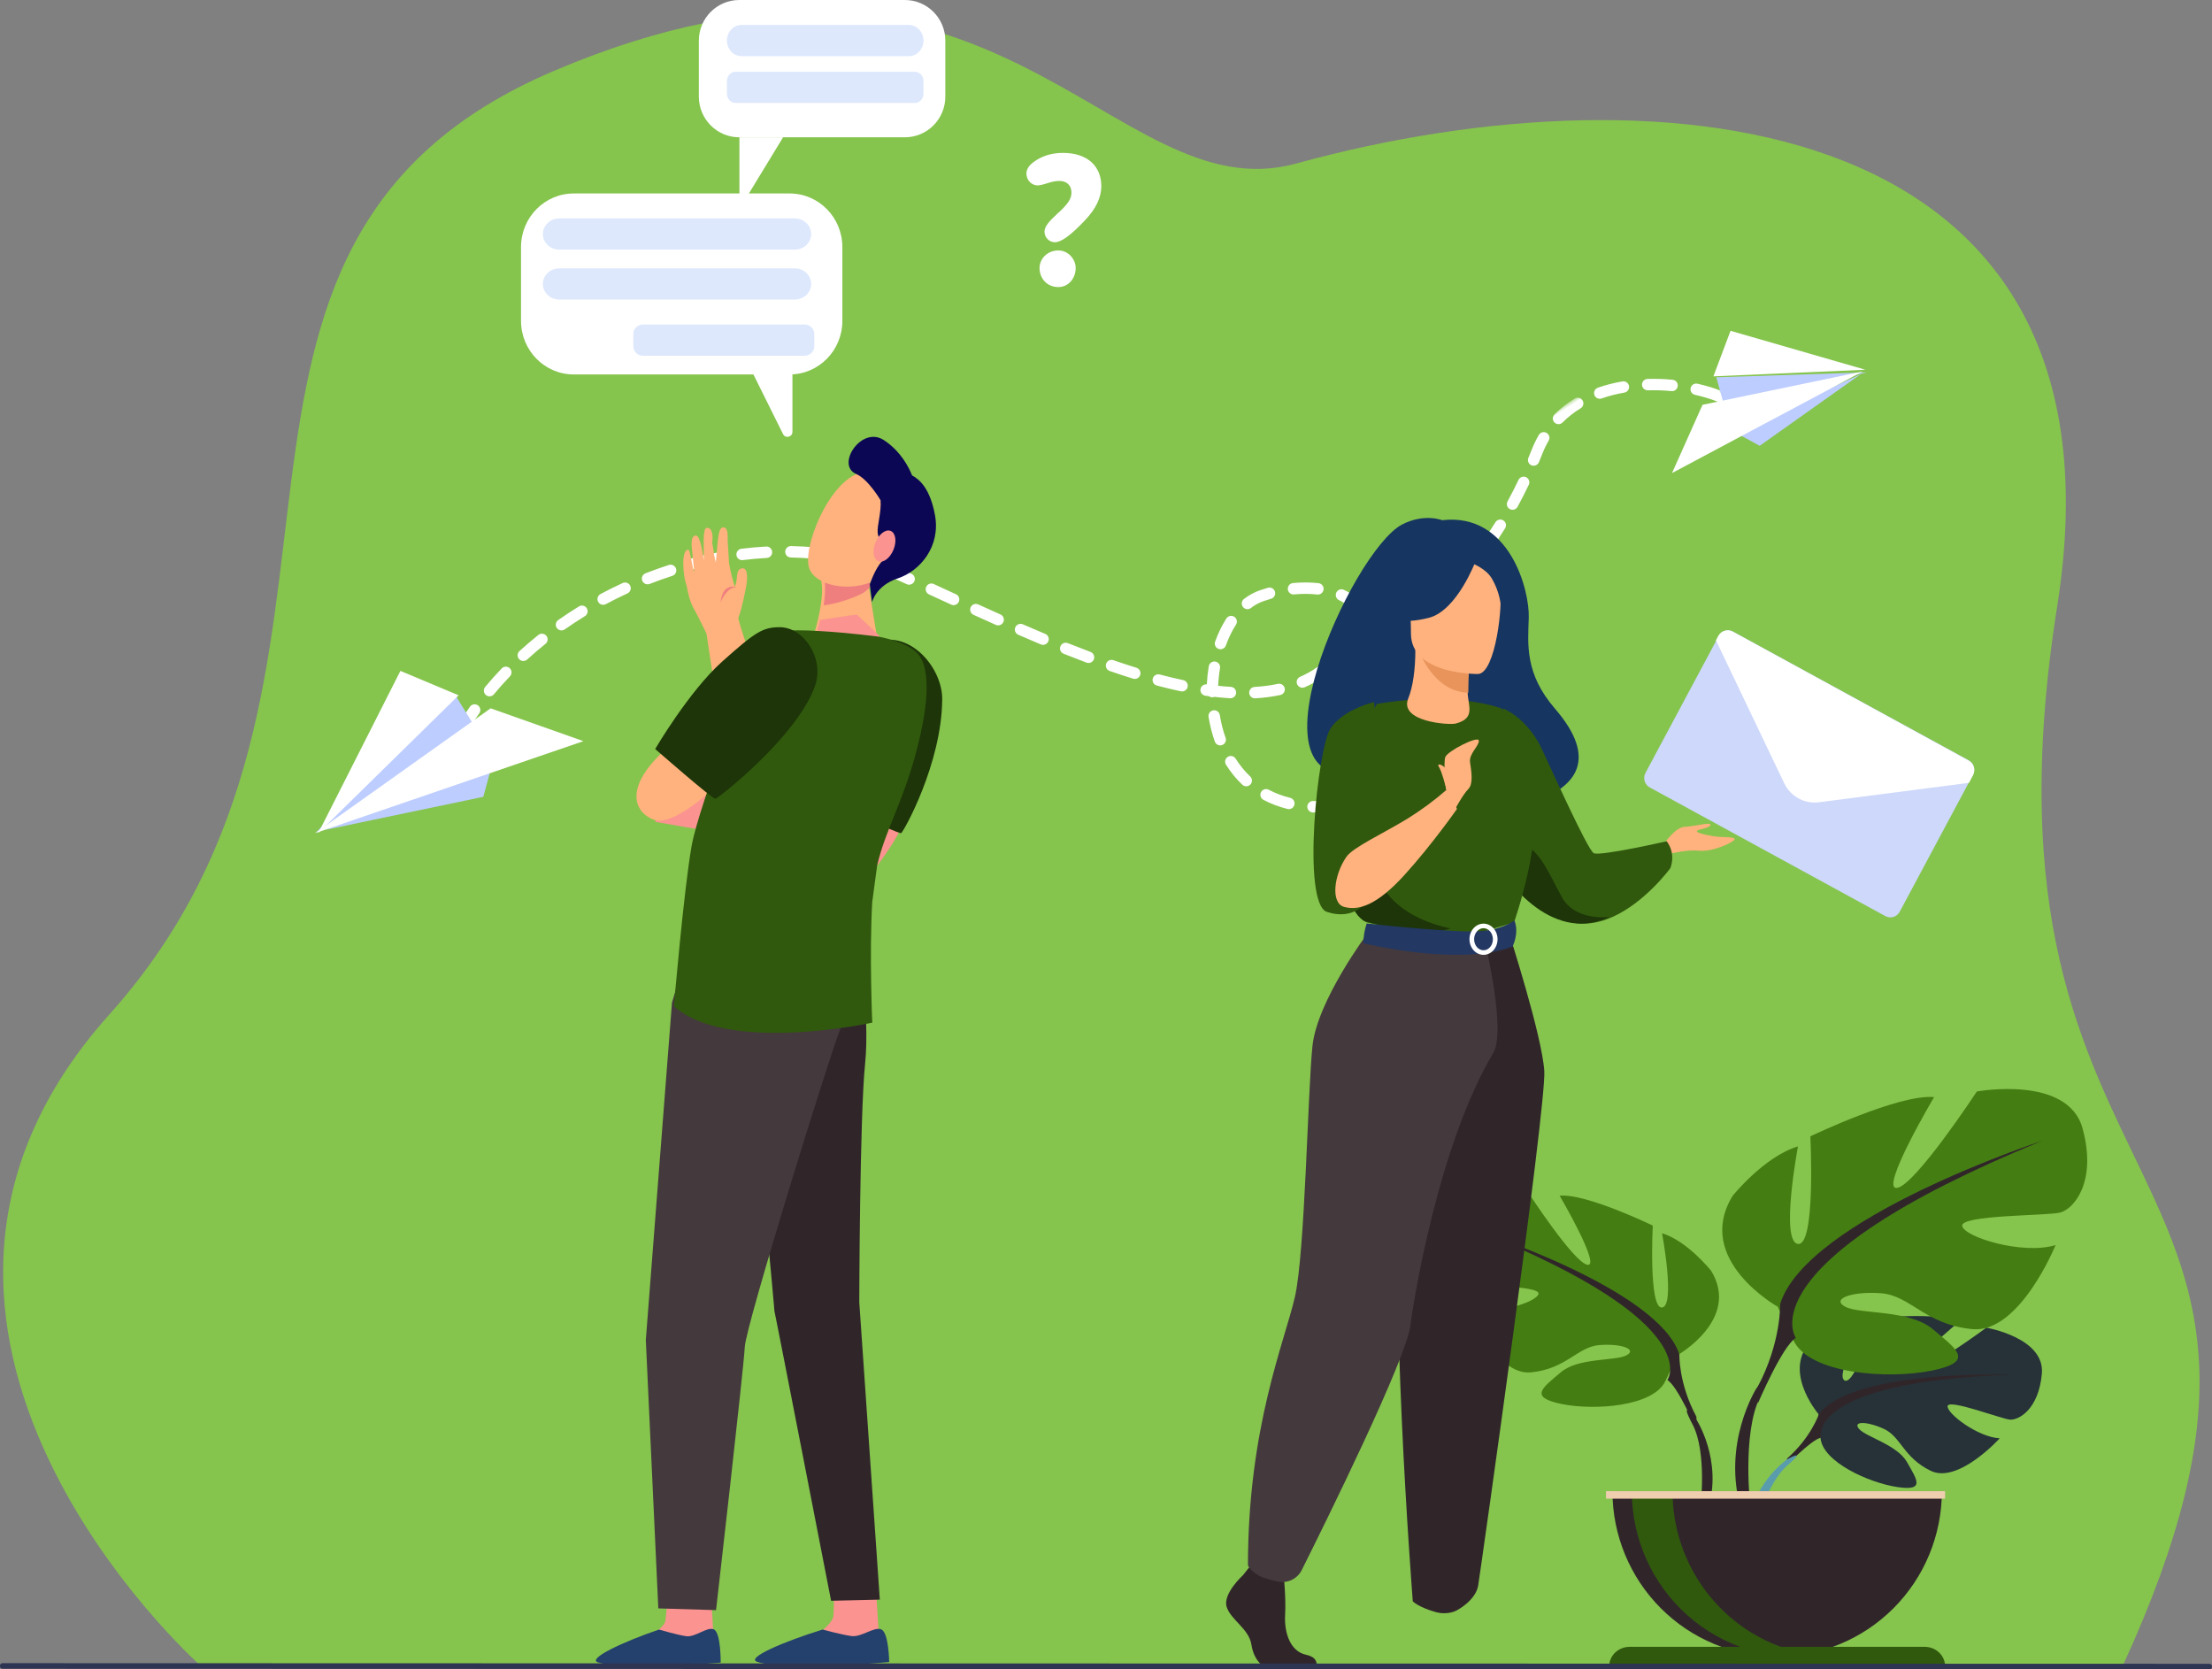 <?xml version="1.0" encoding="UTF-8"?>
<svg xmlns="http://www.w3.org/2000/svg" xmlns:xlink="http://www.w3.org/1999/xlink" width="294.415px" height="222.161px" viewBox="0 0 294.415 222.161" version="1.1">
  <rect x="0" y="0" width="294.415" height="222.161" fill="#808080" stroke="none"/>
  <title>Illu / Pratical</title>
  <defs>
    <polygon id="path-1" points="0 0 56.059 0 56.059 12.873 0 12.873"></polygon>
  </defs>
  <g id="Mobile" stroke="none" stroke-width="1" fill="none" fill-rule="evenodd">
    <g id="M-/-Contact" transform="translate(-59.585, -188.008)">
      <g id="1" transform="translate(0, 86)">
        <g id="Illu-/-Pratical" transform="translate(59.585, 102.008)">
          <g id="Group-2" transform="translate(0.415, 0)">
            <path d="M26.064,221.469 C26.064,221.469 -23.579,177.066 14.159,134.981 C54.338,90.175 18.741,32.654 73.282,9.445 C132.248,-15.647 147.42,28.547 172.106,21.761 C221.342,8.226 283.796,14.891 273.404,80.635 C260.36,163.163 313.877,152.637 282.092,221.746 L26.064,221.469 Z" id="Path" fill="#85C44D"></path>
            <g id="Group" transform="translate(191.847, 144.924)" fill-rule="nonzero">
              <path d="M49.777,43.257 C49.777,43.257 44.398,36.965 49.445,32.969 C49.445,32.969 53.132,30.731 56.139,30.912 C56.139,30.912 51.878,38.074 53.257,38.787 C54.635,39.499 57.43,30.463 57.43,30.463 C57.43,30.463 65.82,29.648 68.519,30.949 C68.519,30.949 61.347,36.833 62.857,37.184 C64.368,37.534 72.115,31.759 72.115,31.759 C72.115,31.759 79.925,33.091 79.508,37.867 C79.092,42.643 76.402,44.118 75.218,43.991 C74.035,43.864 67.118,41.216 66.967,42.188 C66.816,43.159 70.98,46.334 73.896,46.483 C73.896,46.483 68.391,52.57 64.732,50.813 C61.073,49.057 60.76,46.272 58.48,45.227 C56.199,44.183 54.252,44.185 55.193,45.251 C56.135,46.316 60.263,47.351 61.567,49.664 C62.872,51.978 64.042,53.538 60.256,52.967 C56.471,52.396 50.317,49.619 50.047,46.438 L49.777,43.257 Z" id="Path" fill="#263238"></path>
              <path d="M75.656,38.016 C75.656,38.016 54.511,37.202 49.841,43.243 C49.841,43.243 48.809,46.333 45.631,49.147 L45.135,50.495 C45.135,50.495 48.799,46.635 50.11,46.402 C50.11,46.402 48.06,38.918 75.656,38.016 Z" id="Path" fill="#30262A"></path>
              <path d="M45.582,49.299 C45.582,49.299 40.743,52.645 40.407,58.622 L41.285,58.695 C41.285,58.695 42.831,52.515 45.624,50.098 C48.418,47.681 45.582,49.299 45.582,49.299 Z" id="Path" fill="#599DAD"></path>
              <path d="M30.985,35.436 C30.985,35.436 39.432,30.666 35.49,24.193 C35.49,24.193 32.336,20.219 28.958,19.197 C28.958,19.197 30.76,28.849 28.958,29.076 C27.156,29.303 27.718,18.174 27.718,18.174 C27.718,18.174 18.821,13.859 15.329,14.199 C15.329,14.199 20.848,23.625 19.046,23.397 C17.244,23.17 11.049,13.631 11.049,13.631 C11.049,13.631 1.926,11.928 0.462,17.379 C-1.002,22.83 1.363,25.555 2.715,25.896 C4.066,26.236 12.738,26.123 12.513,27.259 C12.288,28.394 6.432,30.212 3.165,29.19 C3.165,29.19 6.769,38.161 11.5,37.707 C16.23,37.253 17.694,34.3 20.623,34.073 C23.551,33.846 25.691,34.641 24.227,35.436 C22.763,36.231 17.807,35.697 15.442,37.724 C13.077,39.751 11.162,41.001 15.554,41.909 C19.947,42.817 27.831,42.25 29.408,38.843 L30.985,35.436 Z" id="Path" fill="#447D12"></path>
              <path d="M4.728,18.99 C4.728,18.99 28.541,26.706 31.261,35.331 C31.261,35.331 31.148,39.189 33.529,43.614 L33.529,45.316 C33.529,45.316 31.035,39.529 29.674,38.735 C29.674,38.735 35.003,31.246 4.728,18.99 Z" id="Path" fill="#30262A"></path>
              <path d="M33.403,43.782 C33.403,43.782 37.16,49.34 35.019,56.106 L34.052,55.853 C34.052,55.853 34.99,48.401 33.025,44.653 C31.059,40.905 33.403,43.782 33.403,43.782 Z" id="Path" fill="#30262A"></path>
              <path d="M44.351,28.969 C44.351,28.969 33.121,22.705 38.361,14.202 C38.361,14.202 42.554,8.982 47.046,7.639 C47.046,7.639 44.65,20.318 47.046,20.616 C49.442,20.915 48.693,6.297 48.693,6.297 C48.693,6.297 60.522,0.629 65.163,1.077 C65.163,1.077 57.827,13.457 60.222,13.159 C62.618,12.86 70.853,0.331 70.853,0.331 C70.853,0.331 82.982,-1.906 84.928,5.253 C86.875,12.413 83.73,15.993 81.933,16.44 C80.136,16.888 68.607,16.739 68.907,18.23 C69.206,19.722 76.992,22.109 81.335,20.766 C81.335,20.766 76.543,32.55 70.254,31.953 C63.966,31.356 62.019,27.478 58.126,27.18 C54.233,26.882 51.388,27.926 53.335,28.97 C55.281,30.014 61.869,29.312 65.014,31.975 C68.158,34.638 70.703,36.279 64.864,37.472 C59.024,38.666 48.543,37.919 46.447,33.444 L44.351,28.969 Z" id="Path" fill="#447D12"></path>
              <path d="M79.524,6.905 C79.524,6.905 48.249,17.152 44.675,28.604 C44.675,28.604 44.824,33.727 41.697,39.603 L41.697,41.864 C41.697,41.864 44.973,34.179 46.76,33.124 C46.76,33.124 39.76,23.179 79.524,6.905 Z" id="Path" fill="#30262A"></path>
              <path d="M41.532,39.807 C41.532,39.807 36.835,47.158 39.513,56.106 L40.721,55.772 C40.721,55.772 39.548,45.915 42.005,40.958 C44.461,36.001 41.532,39.807 41.532,39.807 Z" id="Path" fill="#30262A"></path>
              <path d="M44.275,75.527 C50.09,75.527 55.666,73.208 59.778,69.08 C63.889,64.953 66.199,59.354 66.199,53.516 L22.353,53.516 C22.353,59.354 24.662,64.953 28.774,69.08 C32.885,73.208 38.461,75.527 44.275,75.527 Z" id="Path" fill="#30262A"></path>
              <path d="M49.434,75.359 C43.231,76.138 36.994,74.192 32.308,70.015 C27.622,65.837 24.936,59.829 24.932,53.516 L30.347,53.516 C30.347,64.615 38.529,73.978 49.434,75.359 L49.434,75.359 Z" id="Path" fill="#30590D"></path>
              <path d="M66.628,76.822 L21.923,76.822 C21.923,75.392 23.141,74.233 24.643,74.233 L63.908,74.233 C65.411,74.233 66.628,75.392 66.628,76.822 Z" id="Path" fill="#30590D"></path>
              <rect id="Rectangle" fill="#EFCDAF" x="21.493" y="53.516" width="45.135" height="1"></rect>
            </g>
            <g id="Group-9" transform="translate(68.932, 0)">
              <path d="M51.092,18.271 L29.052,18.271 C26.079,18.271 23.669,15.849 23.669,12.861 L23.669,5.41 C23.669,2.422 26.079,0 29.052,0 L51.093,0 C54.065,0 56.475,2.422 56.475,5.41 L56.475,12.861 C56.475,15.849 54.065,18.271 51.092,18.271" id="Fill-1" fill="#FFFFFF"></path>
              <path d="M35.754,49.831 L7.017,49.831 C3.142,49.831 0,46.638 0,42.699 L0,32.877 C0,28.938 3.142,25.746 7.017,25.746 L35.754,25.746 C39.629,25.746 42.771,28.938 42.771,32.877 L42.771,42.699 C42.771,46.638 39.629,49.831 35.754,49.831" id="Fill-3" fill="#FFFFFF"></path>
              <polygon id="Fill-5" fill="#FFFFFF" points="29.068 18.271 29.068 27.822 34.881 18.271"></polygon>
              <path d="M36.127,48.585 L36.127,57.457 C36.127,58.17 35.19,58.399 34.874,57.764 L30.314,48.585 L36.127,48.585 Z" id="Fill-7" fill="#FFFFFF"></path>
              <path d="M51.615,7.475 L29.359,7.475 C28.281,7.475 27.407,6.545 27.407,5.398 C27.407,4.252 28.281,3.322 29.359,3.322 L51.615,3.322 C52.694,3.322 53.568,4.252 53.568,5.398 C53.568,6.545 52.694,7.475 51.615,7.475" id="Fill-9" fill="#DDE8FD"></path>
              <path d="M52.412,13.703 L28.563,13.703 C27.924,13.703 27.407,13.153 27.407,12.474 L27.407,10.78 C27.407,10.101 27.925,9.551 28.563,9.551 L52.412,9.551 C53.05,9.551 53.568,10.101 53.568,10.78 L53.568,12.474 C53.568,13.153 53.05,13.703 52.412,13.703" id="Fill-11" fill="#DDE8FD"></path>
              <path d="M36.436,33.22 L5.09,33.22 C3.884,33.22 2.907,32.291 2.907,31.144 C2.907,29.998 3.884,29.068 5.09,29.068 L36.436,29.068 C37.641,29.068 38.619,29.998 38.619,31.144 C38.619,32.291 37.641,33.22 36.436,33.22" id="Fill-13" fill="#DDE8FD"></path>
              <path d="M36.436,39.864 L5.09,39.864 C3.884,39.864 2.907,38.935 2.907,37.788 C2.907,36.642 3.884,35.712 5.09,35.712 L36.436,35.712 C37.641,35.712 38.619,36.642 38.619,37.788 C38.619,38.935 37.641,39.864 36.436,39.864" id="Fill-15" fill="#DDE8FD"></path>
              <path d="M37.728,47.339 L16.255,47.339 C15.534,47.339 14.949,46.789 14.949,46.11 L14.949,44.416 C14.949,43.737 15.534,43.186 16.255,43.186 L37.728,43.186 C38.449,43.186 39.034,43.737 39.034,44.416 L39.034,46.11 C39.034,46.789 38.449,47.339 37.728,47.339" id="Fill-17" fill="#DDE8FD"></path>
              <path d="M71.518,38.203 C70.021,38.203 69.014,37.059 69.014,35.667 C69.014,34.473 70.021,33.329 71.518,33.329 C72.819,33.329 73.825,34.473 73.825,35.667 C73.825,37.035 72.868,38.203 71.518,38.203 M68.155,21.616 C69.259,20.77 70.585,20.347 72.132,20.347 C75.47,20.347 77.237,22.188 77.237,24.774 C77.237,26.266 76.525,27.783 75.077,29.3 C73.236,31.265 71.911,32.235 71.076,32.235 C70.266,32.235 69.677,31.588 69.677,30.817 C69.677,30.121 70.315,29.425 71.42,28.405 C71.493,28.33 71.567,28.256 71.616,28.231 C72.868,27.062 73.261,26.415 73.261,25.62 C73.261,24.625 72.598,24.078 71.641,24.078 C71.199,24.078 70.683,24.177 70.07,24.376 C69.456,24.575 69.014,24.675 68.744,24.675 C68.057,24.675 67.271,24.078 67.271,23.083 C67.271,22.561 67.566,22.063 68.155,21.616" id="Fill-19" fill="#FFFFFF"></path>
            </g>
            <g id="Group-48" transform="translate(212.403, 62.081) scale(-1, 1) rotate(33) translate(-212.403, -62.081) translate(175.653, 52.737)">
              <g id="Group-37" transform="translate(17.441, 0)">
                <mask id="mask-2" fill="white">
                  <use xlink:href="#path-1"></use>
                </mask>
                <g id="Clip-36"></g>
                <path d="M20.341,1.811 C20.287,1.811 20.233,1.805 20.179,1.794 C19.2,1.581 18.171,1.49 17.133,1.521 C16.716,1.536 16.364,1.205 16.351,0.787 C16.339,0.369 16.668,0.02 17.087,0.007 C18.246,-0.029 19.402,0.074 20.501,0.313 C20.911,0.402 21.17,0.806 21.082,1.214 C21.004,1.569 20.69,1.811 20.341,1.811 L20.341,1.811 Z M10.817,3.002 C10.523,3.002 10.243,2.831 10.119,2.544 C9.954,2.16 10.131,1.714 10.516,1.549 C11.583,1.09 12.659,0.728 13.716,0.472 C14.123,0.373 14.534,0.623 14.632,1.03 C14.731,1.436 14.481,1.846 14.074,1.945 C13.1,2.18 12.105,2.515 11.116,2.94 C11.018,2.982 10.917,3.002 10.817,3.002 L10.817,3.002 Z M26.13,4.647 C25.983,4.647 25.833,4.604 25.702,4.515 C25.367,4.285 25.031,4.051 24.703,3.818 C24.17,3.439 23.614,3.102 23.051,2.816 C22.677,2.627 22.528,2.171 22.718,1.798 C22.907,1.425 23.364,1.276 23.738,1.466 C24.368,1.785 24.989,2.161 25.584,2.584 C25.903,2.812 26.231,3.04 26.559,3.264 C26.905,3.5 26.994,3.972 26.757,4.317 C26.61,4.531 26.372,4.647 26.13,4.647 L26.13,4.647 Z M5.268,6.356 C5.045,6.356 4.824,6.258 4.674,6.07 C4.413,5.743 4.467,5.266 4.795,5.006 C5.675,4.307 6.597,3.663 7.537,3.092 C7.895,2.874 8.362,2.988 8.579,3.345 C8.797,3.702 8.684,4.168 8.326,4.386 C7.44,4.924 6.57,5.532 5.74,6.191 C5.601,6.302 5.434,6.356 5.268,6.356 L5.268,6.356 Z M31.678,8.036 C31.555,8.036 31.431,8.006 31.316,7.944 C30.367,7.429 29.408,6.876 28.465,6.3 C28.108,6.082 27.996,5.615 28.215,5.258 C28.433,4.902 28.901,4.789 29.258,5.008 C30.179,5.571 31.115,6.111 32.04,6.613 C32.409,6.813 32.545,7.273 32.345,7.64 C32.207,7.893 31.946,8.036 31.678,8.036 L31.678,8.036 Z M37.565,10.792 C37.473,10.792 37.38,10.776 37.29,10.74 C36.302,10.356 35.281,9.916 34.255,9.434 C33.876,9.256 33.714,8.804 33.892,8.426 C34.071,8.047 34.523,7.885 34.902,8.063 C35.897,8.531 36.886,8.957 37.841,9.329 C38.231,9.481 38.424,9.92 38.272,10.31 C38.155,10.609 37.869,10.792 37.565,10.792 L37.565,10.792 Z M0.758,11.011 C0.606,11.011 0.452,10.966 0.318,10.871 C-0.023,10.628 -0.102,10.155 0.141,9.814 C0.756,8.953 1.486,8.088 2.311,7.244 C2.604,6.944 3.084,6.938 3.384,7.231 C3.684,7.523 3.69,8.003 3.397,8.302 C2.626,9.09 1.947,9.895 1.377,10.694 C1.229,10.901 0.995,11.011 0.758,11.011 L0.758,11.011 Z M53.219,11.18 C52.976,11.18 52.737,11.063 52.59,10.848 C52.355,10.502 52.445,10.031 52.791,9.795 C53.508,9.309 54.149,8.7 54.698,7.983 C54.952,7.651 55.429,7.588 55.761,7.842 C56.094,8.096 56.158,8.571 55.903,8.904 C55.256,9.749 54.496,10.47 53.645,11.048 C53.514,11.137 53.366,11.18 53.219,11.18 L53.219,11.18 Z M43.808,12.584 C43.765,12.584 43.723,12.581 43.68,12.574 C42.644,12.399 41.55,12.143 40.428,11.815 C40.026,11.697 39.795,11.276 39.913,10.875 C40.031,10.473 40.453,10.244 40.855,10.361 C41.92,10.673 42.956,10.915 43.933,11.08 C44.347,11.15 44.625,11.541 44.555,11.954 C44.492,12.323 44.171,12.584 43.808,12.584 L43.808,12.584 Z M47.042,12.873 C46.623,12.873 46.283,12.534 46.283,12.116 C46.283,11.698 46.622,11.358 47.042,11.358 C48.133,11.357 49.153,11.237 50.073,11 C50.479,10.896 50.892,11.139 50.997,11.545 C51.102,11.95 50.857,12.363 50.451,12.467 C49.408,12.736 48.261,12.872 47.043,12.873 L47.042,12.873 Z" id="Fill-35" fill="#FFFFFF" mask="url(#mask-2)"></path>
              </g>
              <polygon id="Fill-38" fill="#BDCDFF" points="17.185 7.89 18.271 11.357 -2.84217094e-14 18.271"></polygon>
              <polygon id="Fill-40" fill="#BDCDFF" points="19.102 15.364 17.307 18.686 0.831 18.014"></polygon>
              <polygon id="Fill-42" fill="#FFFFFF" points="0.415 17.856 29.068 15.372 20.715 9.966"></polygon>
              <polygon id="Fill-44" fill="#FFFFFF" points="17.441 7.578 -2.84217094e-14 17.856 12.225 3.737"></polygon>
            </g>
            <g id="Group" transform="translate(218.424, 83.881)">
              <path d="M43.763,19.228 L34.012,37.453 C33.64,38.148 32.783,38.406 32.096,38.032 L0.741,20.911 C0.054,20.536 -0.201,19.67 0.171,18.975 L9.922,0.75 C10.294,0.055 11.151,-0.203 11.838,0.172 L43.193,17.293 C43.879,17.667 44.135,18.533 43.763,19.228" id="Fill-21" fill="#CDD8FA"></path>
              <path d="M43.763,19.289 L43.223,20.3 L23.354,22.873 C21.402,23.165 19.49,22.14 18.631,20.343 L9.551,1.329 L9.859,0.752 C10.232,0.056 11.091,-0.204 11.779,0.173 L43.191,17.347 C43.879,17.723 44.135,18.593 43.763,19.289" id="Fill-23" fill="#FFFFFF"></path>
            </g>
            <g id="Group-6" transform="translate(119.178, 97.377) scale(-1, 1) translate(-119.178, -97.377) translate(41.525, 72.669)">
              <path d="M88.726,1.703 C88.339,1.703 88.008,1.408 87.97,1.015 C87.931,0.597 88.237,0.226 88.655,0.186 C89.738,0.082 90.851,0.02 91.962,5.79426161e-05 C92.384,-0.005 92.728,0.327 92.735,0.747 C92.743,1.167 92.409,1.513 91.989,1.52 C90.917,1.539 89.843,1.6 88.799,1.699 C88.774,1.702 88.75,1.703 88.726,1.703 M98.473,1.873 C98.442,1.873 98.41,1.871 98.378,1.867 C97.314,1.735 96.241,1.639 95.188,1.581 C94.769,1.558 94.448,1.199 94.471,0.78 C94.494,0.361 94.851,0.039 95.271,0.063 C96.359,0.123 97.467,0.222 98.565,0.358 C98.981,0.41 99.277,0.79 99.226,1.206 C99.178,1.591 98.851,1.873 98.473,1.873 M82.327,2.859 C81.993,2.859 81.687,2.637 81.595,2.299 C81.485,1.894 81.723,1.476 82.128,1.366 C83.18,1.078 84.27,0.833 85.368,0.635 C85.781,0.561 86.176,0.836 86.25,1.249 C86.324,1.663 86.049,2.058 85.637,2.132 C84.582,2.321 83.536,2.557 82.528,2.833 C82.461,2.851 82.394,2.859 82.327,2.859 M104.864,3.092 C104.801,3.092 104.737,3.085 104.674,3.068 C103.637,2.801 102.584,2.565 101.544,2.367 C101.132,2.288 100.862,1.89 100.941,1.478 C101.019,1.065 101.417,0.795 101.829,0.873 C102.9,1.078 103.984,1.321 105.052,1.596 C105.458,1.7 105.703,2.115 105.599,2.521 C105.511,2.864 105.202,3.092 104.864,3.092 M111.055,5.094 C110.963,5.094 110.87,5.077 110.779,5.041 C109.785,4.652 108.767,4.29 107.756,3.962 C107.357,3.833 107.138,3.405 107.267,3.005 C107.396,2.606 107.824,2.387 108.223,2.516 C109.263,2.852 110.309,3.225 111.332,3.625 C111.722,3.778 111.915,4.219 111.763,4.61 C111.646,4.91 111.359,5.094 111.055,5.094 M76.241,5.145 C75.953,5.145 75.677,4.98 75.549,4.7 C75.376,4.318 75.544,3.867 75.926,3.693 C76.268,3.537 76.608,3.382 76.947,3.228 C77.603,2.93 78.282,2.648 78.964,2.391 C79.356,2.242 79.795,2.441 79.943,2.834 C80.091,3.226 79.893,3.665 79.5,3.813 C78.849,4.059 78.201,4.328 77.575,4.612 C77.237,4.766 76.897,4.921 76.556,5.077 C76.453,5.123 76.346,5.145 76.241,5.145 M21.834,6.453 C21.453,6.453 21.124,6.166 21.08,5.778 C21.033,5.361 21.333,4.984 21.75,4.937 C22.826,4.816 23.988,4.811 25.156,4.923 C25.574,4.963 25.88,5.335 25.84,5.752 C25.8,6.171 25.428,6.476 25.012,6.437 C23.947,6.335 22.891,6.339 21.92,6.448 C21.891,6.451 21.862,6.453 21.834,6.453 M116.965,7.818 C116.844,7.818 116.722,7.789 116.608,7.728 C115.669,7.225 114.702,6.745 113.733,6.298 C113.352,6.123 113.186,5.671 113.361,5.29 C113.536,4.908 113.988,4.742 114.369,4.917 C115.364,5.376 116.358,5.87 117.324,6.387 C117.694,6.585 117.833,7.045 117.636,7.416 C117.499,7.672 117.236,7.818 116.965,7.818 M70.322,7.864 C70.034,7.864 69.759,7.699 69.631,7.42 C69.456,7.039 69.623,6.588 70.004,6.413 C70.685,6.1 71.363,5.788 72.035,5.479 L72.963,5.052 C73.344,4.876 73.795,5.043 73.97,5.425 C74.145,5.806 73.978,6.258 73.597,6.433 L72.67,6.86 C71.997,7.17 71.319,7.481 70.638,7.794 C70.535,7.842 70.428,7.864 70.322,7.864 M31.209,8.399 C31.048,8.399 30.886,8.348 30.748,8.243 C30.222,7.839 29.661,7.533 29.083,7.331 C28.752,7.216 28.412,7.109 28.072,7.013 C27.669,6.899 27.434,6.479 27.547,6.075 C27.661,5.671 28.081,5.435 28.485,5.55 C28.853,5.654 29.223,5.77 29.583,5.895 C30.314,6.15 31.016,6.534 31.671,7.035 C32.005,7.291 32.068,7.768 31.813,8.101 C31.664,8.297 31.438,8.399 31.209,8.399 M16.359,9.429 C16.259,9.429 16.158,9.409 16.061,9.368 C15.675,9.203 15.496,8.757 15.66,8.37 C16.109,7.318 17.05,6.437 18.381,5.822 C18.762,5.647 19.213,5.813 19.388,6.195 C19.564,6.576 19.397,7.028 19.016,7.203 C18.033,7.657 17.356,8.267 17.058,8.967 C16.935,9.256 16.654,9.429 16.359,9.429 M64.391,10.556 C64.1,10.556 63.822,10.389 63.696,10.106 C63.526,9.722 63.698,9.273 64.081,9.102 C65.008,8.688 65.977,8.251 67.045,7.765 C67.427,7.592 67.877,7.761 68.051,8.143 C68.224,8.526 68.055,8.976 67.673,9.15 C66.602,9.637 65.63,10.075 64.7,10.49 C64.599,10.535 64.494,10.556 64.391,10.556 M122.509,11.226 C122.359,11.226 122.207,11.181 122.074,11.088 C121.205,10.478 120.303,9.885 119.392,9.326 C119.035,9.106 118.923,8.638 119.142,8.28 C119.361,7.922 119.829,7.81 120.187,8.03 C121.124,8.606 122.052,9.216 122.946,9.843 C123.289,10.084 123.373,10.559 123.132,10.902 C122.984,11.113 122.748,11.226 122.509,11.226 M58.415,13.149 C58.118,13.149 57.836,12.974 57.714,12.682 C57.552,12.295 57.735,11.85 58.122,11.687 C59.071,11.29 60.076,10.861 61.108,10.413 C61.492,10.245 61.94,10.422 62.107,10.807 C62.274,11.192 62.097,11.64 61.712,11.807 C60.675,12.258 59.664,12.69 58.708,13.09 C58.612,13.13 58.513,13.149 58.415,13.149 M34.798,13.732 C34.487,13.732 34.194,13.538 34.083,13.228 C33.716,12.204 33.264,11.273 32.739,10.461 C32.511,10.108 32.612,9.638 32.964,9.41 C33.317,9.182 33.787,9.283 34.015,9.635 C34.603,10.545 35.107,11.582 35.513,12.715 C35.655,13.11 35.449,13.545 35.055,13.687 C34.97,13.717 34.883,13.732 34.798,13.732 M18.593,15.14 C18.401,15.14 18.209,15.067 18.061,14.922 C17.104,13.981 16.391,13.047 15.942,12.147 C15.755,11.771 15.907,11.314 16.282,11.127 C16.658,10.939 17.114,11.092 17.301,11.468 C17.675,12.217 18.289,13.014 19.125,13.838 C19.425,14.132 19.429,14.613 19.135,14.913 C18.986,15.064 18.79,15.14 18.593,15.14 M127.59,15.294 C127.407,15.294 127.224,15.228 127.079,15.095 C126.298,14.383 125.477,13.682 124.641,13.012 C124.313,12.75 124.26,12.272 124.522,11.944 C124.784,11.616 125.262,11.562 125.589,11.825 C126.451,12.514 127.297,13.237 128.102,13.972 C128.412,14.255 128.434,14.736 128.152,15.046 C128.002,15.21 127.796,15.294 127.59,15.294 M52.365,15.561 C52.057,15.561 51.768,15.372 51.654,15.067 C51.506,14.674 51.705,14.236 52.098,14.088 C53.068,13.724 54.085,13.33 55.12,12.917 C55.509,12.761 55.951,12.951 56.106,13.341 C56.262,13.731 56.072,14.174 55.683,14.329 C54.638,14.746 53.611,15.144 52.631,15.512 C52.544,15.545 52.453,15.561 52.365,15.561 M46.208,17.682 C45.884,17.682 45.583,17.473 45.483,17.147 C45.359,16.746 45.583,16.32 45.984,16.196 C46.97,15.89 48.003,15.551 49.054,15.187 C49.45,15.05 49.883,15.261 50.02,15.657 C50.157,16.055 49.946,16.487 49.55,16.624 C48.483,16.993 47.435,17.338 46.433,17.648 C46.358,17.671 46.282,17.682 46.208,17.682 M23.9,18.855 C23.799,18.855 23.695,18.834 23.596,18.791 C22.718,18.407 21.885,17.942 21.121,17.411 C20.959,17.299 20.802,17.187 20.649,17.076 C20.309,16.83 20.233,16.355 20.478,16.014 C20.724,15.674 21.199,15.598 21.539,15.844 C21.685,15.949 21.834,16.056 21.987,16.162 C22.671,16.637 23.417,17.053 24.205,17.398 C24.589,17.566 24.764,18.014 24.596,18.399 C24.472,18.685 24.193,18.855 23.9,18.855 M39.914,19.346 C39.563,19.346 39.247,19.101 39.172,18.743 C39.085,18.333 39.347,17.929 39.757,17.842 C40.758,17.629 41.811,17.377 42.885,17.091 C43.29,16.983 43.706,17.224 43.814,17.63 C43.922,18.036 43.681,18.452 43.275,18.56 C42.176,18.853 41.099,19.111 40.072,19.329 C40.019,19.341 39.966,19.346 39.914,19.346 M132.088,19.998 C131.87,19.998 131.654,19.904 131.504,19.723 C130.83,18.911 130.113,18.108 129.372,17.334 C129.082,17.03 129.092,16.549 129.395,16.259 C129.698,15.968 130.179,15.979 130.469,16.282 C131.234,17.082 131.976,17.912 132.672,18.751 C132.94,19.074 132.896,19.554 132.573,19.822 C132.431,19.94 132.259,19.998 132.088,19.998 M33.473,20.254 C33.074,20.254 32.739,19.942 32.716,19.538 C32.691,19.118 33.012,18.759 33.43,18.735 C33.974,18.704 34.535,18.657 35.108,18.596 C35.073,17.806 34.991,17.019 34.862,16.248 C34.792,15.834 35.072,15.442 35.485,15.373 C35.899,15.303 36.291,15.583 36.36,15.997 C36.492,16.788 36.579,17.596 36.62,18.406 C37.029,18.357 37.403,18.643 37.463,19.053 C37.522,19.468 37.234,19.854 36.819,19.914 C36.657,19.937 36.495,19.959 36.334,19.981 C36.209,20.072 36.056,20.125 35.891,20.126 C35.794,20.127 35.692,20.107 35.603,20.071 C34.888,20.154 34.191,20.214 33.517,20.253 C33.503,20.254 33.488,20.254 33.473,20.254 M30.222,20.264 C30.207,20.264 30.192,20.263 30.177,20.262 C29.006,20.195 27.883,20.047 26.838,19.823 C26.428,19.735 26.167,19.331 26.254,18.92 C26.342,18.51 26.746,18.248 27.156,18.336 C28.125,18.544 29.171,18.682 30.264,18.745 C30.683,18.769 31.003,19.128 30.979,19.547 C30.956,19.951 30.621,20.264 30.222,20.264 M135.86,25.3 C135.602,25.3 135.351,25.169 135.208,24.932 C134.666,24.029 134.076,23.129 133.456,22.258 C133.212,21.916 133.292,21.442 133.633,21.198 C133.975,20.954 134.449,21.034 134.693,21.376 C135.336,22.279 135.947,23.211 136.51,24.148 C136.726,24.508 136.61,24.975 136.251,25.191 C136.128,25.265 135.993,25.3 135.86,25.3 M34.836,26.526 C34.751,26.526 34.665,26.512 34.58,26.481 C34.185,26.34 33.98,25.905 34.121,25.509 C34.462,24.558 34.72,23.542 34.889,22.491 C34.956,22.077 35.345,21.795 35.76,21.862 C36.174,21.928 36.456,22.318 36.389,22.733 C36.205,23.876 35.923,24.983 35.551,26.022 C35.44,26.333 35.148,26.526 34.836,26.526 M31.37,31.968 C31.169,31.968 30.967,31.888 30.818,31.73 C30.53,31.424 30.544,30.943 30.849,30.655 C31.576,29.969 32.226,29.173 32.782,28.289 C33.005,27.934 33.474,27.827 33.829,28.051 C34.184,28.274 34.291,28.743 34.067,29.099 C33.444,30.091 32.712,30.987 31.891,31.761 C31.745,31.9 31.557,31.968 31.37,31.968 M25.7,35.006 C25.359,35.006 25.048,34.774 24.963,34.427 C24.863,34.02 25.112,33.608 25.519,33.508 C26.539,33.256 27.501,32.893 28.379,32.427 C28.749,32.23 29.209,32.371 29.405,32.742 C29.602,33.113 29.461,33.573 29.091,33.77 C28.102,34.294 27.023,34.703 25.882,34.984 C25.821,34.999 25.76,35.006 25.7,35.006 M21.713,35.464 C21.241,35.464 20.755,35.448 20.267,35.415 C19.911,35.391 19.553,35.373 19.205,35.36 C18.786,35.345 18.459,34.992 18.474,34.573 C18.489,34.153 18.841,33.827 19.26,33.841 C19.624,33.854 19.997,33.873 20.369,33.898 C21.081,33.946 21.784,33.956 22.454,33.929 C22.872,33.913 23.227,34.238 23.244,34.658 C23.261,35.077 22.935,35.431 22.516,35.448 C22.253,35.459 21.983,35.464 21.713,35.464 M12.767,35.859 C12.417,35.859 12.102,35.615 12.025,35.258 C11.937,34.848 12.199,34.444 12.609,34.356 C13.654,34.131 14.771,33.975 15.929,33.892 C16.348,33.861 16.711,34.177 16.741,34.596 C16.771,35.015 16.457,35.378 16.038,35.409 C14.95,35.487 13.904,35.633 12.927,35.842 C12.873,35.854 12.82,35.859 12.767,35.859 M6.813,38.353 C6.572,38.353 6.336,38.239 6.188,38.027 C5.949,37.682 6.034,37.208 6.379,36.969 C7.29,36.335 8.298,35.79 9.376,35.346 C9.764,35.187 10.208,35.373 10.367,35.761 C10.527,36.149 10.341,36.593 9.953,36.753 C8.977,37.154 8.066,37.647 7.245,38.217 C7.113,38.309 6.962,38.353 6.813,38.353 M2.538,43.182 C2.417,43.182 2.295,43.153 2.181,43.092 C1.811,42.894 1.671,42.433 1.869,42.063 C2.414,41.04 3.07,40.093 3.818,39.245 C4.096,38.931 4.576,38.901 4.89,39.18 C5.204,39.457 5.234,39.938 4.956,40.252 C4.286,41.011 3.698,41.861 3.209,42.779 C3.072,43.036 2.809,43.182 2.538,43.182 M0.76,49.415 C0.747,49.415 0.734,49.415 0.72,49.414 C0.301,49.392 -0.021,49.035 0.001,48.616 C0.026,48.134 0.134,46.84 0.594,45.232 C0.709,44.828 1.13,44.595 1.533,44.711 C1.936,44.826 2.17,45.247 2.054,45.651 C1.637,47.109 1.54,48.265 1.518,48.695 C1.497,49.1 1.162,49.415 0.76,49.415" id="Fill-25" fill="#FFFFFF"></path>
              <polygon id="Fill-27" fill="#BDCDFF" points="136.587 19.932 134.127 23.916 155.305 38.203"></polygon>
              <polygon id="Fill-29" fill="#BDCDFF" points="131.636 28.653 132.918 33.371 154.059 37.788"></polygon>
              <polygon id="Fill-31" fill="#FFFFFF" points="155.305 38.203 119.593 25.962 131.945 21.593"></polygon>
              <polygon id="Fill-33" fill="#FFFFFF" points="136.203 19.863 154.89 38.203 143.953 16.61"></polygon>
            </g>
            <g id="Woman" transform="translate(162.78, 68.932)" fill-rule="nonzero">
              <path d="M18.391,33.703 C17.821,32.612 30.833,28.684 31.039,39.449 C31.039,39.449 55.414,38.855 43.775,25.381 C39.746,20.717 40.161,16.86 40.281,13.27 C40.402,9.68 37.772,-0.755 28.75,0.296 C28.75,0.296 26.388,-0.658 23.439,0.859 C16.733,4.309 1.712,37.673 18.391,33.703 Z" id="Path" fill="#163560"></path>
              <path d="M58.136,43.567 C58.136,43.567 59.723,41.149 61.003,41.102 C62.283,41.055 64.652,40.391 64.463,40.865 C64.273,41.339 62.804,41.386 62.662,41.671 C62.519,41.955 64.842,42.382 65.505,42.429 C66.169,42.477 67.733,42.429 67.685,42.761 C67.638,43.093 64.866,44.468 62.911,44.279 C60.956,44.089 58.538,44.847 58.538,44.847 L58.136,43.567 Z" id="Path" fill="#FFB27D"></path>
              <path d="M35.712,44.608 C36.399,45.904 37.203,47.131 38.114,48.277 C39.981,50.637 42.859,53.364 46.472,53.902 C48.198,54.159 49.886,53.784 51.437,53.088 C51.439,53.087 51.441,53.087 51.443,53.087 C55.831,51.12 59.131,46.596 59.131,46.596 C59.905,44.466 58.639,43.022 58.639,43.022 C58.639,43.022 49.777,45.034 48.934,44.609 C48.091,44.184 42.901,32.561 41.967,30.625 C39.98,26.511 36.828,25.331 36.828,25.331 L35.712,44.608 Z" id="Path" fill="#30590D"></path>
              <path d="M37.654,48.313 C39.534,50.658 42.434,53.368 46.074,53.902 C47.813,54.158 49.513,53.785 51.076,53.094 C50.903,53.116 46.488,53.66 44.727,50.524 C42.932,47.325 40.991,42.245 38.324,43.939 C37.173,44.669 37.225,46.486 37.654,48.313 Z" id="Path" fill="#1D3508"></path>
              <path d="M2.245,140.688 C2.245,140.688 -0.459,143.145 0.068,144.89 C0.596,146.635 3.037,147.799 3.366,149.933 C3.696,152.067 5.015,153.229 6.203,153.229 L11.863,153.229 C11.863,153.229 12.737,151.728 10.627,151.275 C8.516,150.823 7.72,148.316 7.852,145.99 C7.984,143.663 7.654,140.56 7.654,140.56 L3.168,139.525 L2.245,140.688 Z" id="Path" fill="#30262A"></path>
              <path d="M25.29,141.602 C25.29,141.602 24.318,152.22 25.505,152.814 L40.695,152.783 C40.695,152.783 40.695,151.002 38.255,150.606 C35.815,150.21 31.529,148.759 30.804,145.527 C30.078,142.295 25.29,141.602 25.29,141.602 Z" id="Path" fill="#85C44D"></path>
              <path d="M13.703,37.463 C13.703,37.463 15.809,34.938 16.035,38.792 C16.185,41.346 16.418,50.503 16.781,51.349 C17.694,53.472 18.724,53.817 18.724,53.817 L26.688,55.784 L29.489,56.475 L38.32,53.817 C38.32,53.817 42.343,42.505 40.728,36.137 C39.113,29.769 36.644,25.347 36.644,25.347 C36.644,25.347 30.657,22.966 20.054,24.744 L13.703,37.463 Z" id="Path" fill="#30590D"></path>
              <path d="M15.78,45.37 C15.93,47.939 16.163,50.332 16.527,51.183 C17.44,53.318 18.47,53.666 18.47,53.666 L26.438,55.644 L29.898,54.614 C29.898,54.614 18.346,52.84 19.626,42.771 L15.78,45.37 Z" id="Path" fill="#1D3508"></path>
              <path d="M37.646,55.229 C37.646,55.229 42.065,68.937 42.349,73.604 C42.634,78.271 33.901,139.905 33.55,142.055 C33.219,144.083 30.693,145.375 30.693,145.375 C30.693,145.375 29.531,146.058 27.873,145.591 C25.572,144.944 24.845,144.169 24.845,144.169 C24.845,144.169 21.405,100.212 23.534,84.51 C24.83,74.8 25.549,65.023 25.688,55.229 L37.646,55.229 Z" id="Path" fill="#30262A"></path>
              <path d="M18.859,55.229 C18.859,55.229 12.118,64.214 11.49,70.287 C10.861,76.361 10.504,97.696 9.165,103.617 C7.825,109.539 2.907,120.934 2.907,139.402 C2.907,139.402 3.418,140.461 4.997,141.025 C5.6,141.227 6.213,141.395 6.835,141.53 C8.137,141.825 9.474,141.194 10.067,140.005 C13.392,133.354 23.986,111.899 24.529,107.446 C24.914,104.295 28.259,83.436 35.555,71.197 C37.306,68.259 34.48,56.573 34.48,56.573 L18.859,55.229 Z" id="Path" fill="#44393D"></path>
              <path d="M38.371,53.568 C38.371,53.568 36.622,54.949 33.147,55.019 C28.996,55.102 18.71,53.963 18.71,53.963 C18.427,54.808 18.279,55.692 18.271,56.583 C18.271,56.583 30.834,59.745 38.113,57.044 C38.113,57.044 39.052,55.282 38.371,53.568 Z" id="Path" fill="#233862"></path>
              <path d="M32.39,56.059 C32.39,54.914 33.229,53.983 34.258,53.983 C35.288,53.983 36.127,54.914 36.127,56.059 C36.127,57.204 35.288,58.136 34.258,58.136 C33.229,58.136 32.39,57.204 32.39,56.059 Z M33.009,56.059 C33.009,56.869 33.57,57.528 34.258,57.528 C34.947,57.528 35.508,56.869 35.508,56.059 C35.508,55.25 34.947,54.591 34.258,54.591 C33.57,54.591 33.009,55.25 33.009,56.059 Z" id="Shape" fill="#FFFFFF"></path>
              <path d="M24.243,24.008 C24.845,22.518 25.196,20.249 25.186,17.441 L25.586,17.521 L32.306,18.879 C32.306,18.879 32.153,21.038 32.149,23.071 L32.149,23.121 C32.141,24.887 33.318,26.66 30.542,27.36 C29.684,27.576 22.979,27.137 24.243,24.008 Z" id="Path" fill="#FFB27D"></path>
              <path d="M32.39,19.177 C32.39,19.177 32.239,21.276 32.234,23.254 C28.516,23.148 26.551,19.744 25.746,17.856 L32.39,19.177 Z" id="Path" fill="#E8945B"></path>
              <path d="M33.56,20.762 C33.56,20.762 24.607,20.909 24.601,15.39 C24.594,9.872 23.435,6.174 29.151,5.847 C34.867,5.521 35.98,7.625 36.435,9.467 C36.89,11.308 35.889,20.582 33.56,20.762 Z" id="Path" fill="#FFB27D"></path>
              <path d="M33.22,5.71 C33.22,5.71 30.764,12.306 26.996,13.281 C23.228,14.255 21.593,13.24 21.593,13.24 C21.593,13.24 24.484,10.929 25.083,6.895 C25.084,6.895 31.368,2.571 33.22,5.71 Z" id="Path" fill="#163560"></path>
              <path d="M32.805,6.065 C32.805,6.065 34.637,6.754 35.39,8.098 C36.301,9.667 36.726,11.474 36.61,13.288 C36.61,13.288 38.471,8.78 36.38,6.229 C34.162,3.525 32.805,6.065 32.805,6.065 Z" id="Path" fill="#163560"></path>
              <path d="M19.694,24.5 C19.694,24.5 15.685,25.404 13.923,27.963 C12.161,30.521 10.042,51.292 13.414,52.42 C16.786,53.549 20.603,51.894 20.75,43.691 C20.897,35.488 19.694,24.5 19.694,24.5 Z" id="Path" fill="#30590D"></path>
              <path d="M29.394,36.127 C27.758,37.557 26.008,38.852 24.162,40.001 C20.844,42.029 16.89,43.815 16.001,45.104 C14.339,47.51 13.882,51.27 15.724,51.762 C17.566,52.254 19.981,51.646 23.731,47.516 C27.481,43.387 30.729,38.712 30.729,38.712 L29.394,36.127 Z" id="Path" fill="#FFB27D"></path>
              <path d="M29.253,36.063 C29.253,36.063 28.899,32.617 29.17,31.823 C29.442,31.03 33.568,28.918 33.633,29.626 C33.699,30.334 32.291,31.36 32.469,32.523 C32.668,33.828 32.905,35.413 32.231,36.08 C31.558,36.748 30.545,38.619 30.545,38.619 L29.253,36.063 Z" id="Path" fill="#FFB27D"></path>
              <path d="M29.208,35.712 C29.208,35.712 28.723,33.742 28.324,33.128 C27.925,32.515 29.019,32.835 29.362,33.576 C29.705,34.317 29.208,35.712 29.208,35.712 Z" id="Path" fill="#FFB27D"></path>
            </g>
            <g id="P2" transform="translate(101.945, 139.941) scale(-1, 1) translate(-101.945, -139.941) translate(78.898, 58.136)">
              <path d="M5.398,51.613 C5.556,52.201 5.647,52.396 5.847,52.79 C7.14,55.335 10.138,58.966 10.138,58.966 L12.458,53.313 C12.458,53.313 12.08,51.537 11.424,49 C9.183,49.633 7.05,49.999 5.398,51.613" id="Fill-128" fill="#FB9390"></path>
              <path d="M19.102,46.809 C19.102,46.809 5.898,52.851 5.471,52.736 C5.196,52.661 0.055,43.517 0,34.917 C-0.025,30.945 3.856,26.168 8.187,27.112 C10.367,27.588 10.333,28.233 13.559,33.214 C16.785,38.195 19.102,46.809 19.102,46.809" id="Fill-130" fill="#1D3508"></path>
              <path d="M30.791,153.644 C30.791,153.644 30.474,159.066 30.473,159.077 C30.356,159.765 29.898,161.466 29.898,162.092 C29.898,164.443 40.683,160.096 38.266,159.055 C38.047,158.96 36.901,158.247 36.829,157.447 C36.718,156.214 36.437,153.72 36.437,153.72 L30.791,153.644 Z" id="Fill-132" fill="#FB9390"></path>
              <path d="M37.682,158.722 C37.682,158.722 35.302,159.428 34.083,159.605 C32.865,159.782 31.257,158.295 30.395,158.696 C29.446,159.138 29.483,163.118 29.483,163.118 C29.483,163.118 42.247,164.251 45.836,163.079 C47.258,162.615 42.548,160.367 37.682,158.722" id="Fill-134" fill="#24406D"></path>
              <path d="M8.782,153.644 C8.782,153.644 8.466,159.066 8.464,159.077 C8.348,159.765 7.89,161.466 7.89,162.092 C7.89,164.443 18.674,160.096 16.257,159.055 C16.038,158.96 14.552,157.714 14.481,156.914 C14.37,155.682 14.428,153.72 14.428,153.72 L8.782,153.644 Z" id="Fill-136" fill="#FB9390"></path>
              <path d="M15.917,158.72 C15.917,158.72 13.369,159.415 12.064,159.589 C10.759,159.763 9.039,158.3 8.116,158.695 C7.1,159.13 7.059,163.044 7.059,163.044 C7.059,163.044 20.785,164.343 24.646,163.006 C26.145,162.486 21.127,160.339 15.917,158.72" id="Fill-138" fill="#24406D"></path>
              <path d="M12.458,54.616 L21.796,40.841 C21.835,40.72 21.92,40.474 22.049,40.097 C22.52,38.73 23.498,35.886 24.351,33.056 L24.36,33.026 C24.628,32.037 25.196,30.312 25.745,28.643 C26.355,26.787 27.113,24.486 27.139,24.094 C27.116,24.026 27.072,23.906 27.013,23.746 C26.671,22.81 26.208,20.581 26.044,19.612 C25.94,18.995 25.836,17.495 26.532,17.495 C27.628,17.495 27.106,18.993 27.611,19.929 C27.797,19.303 28.172,18.063 28.37,16.807 L28.553,13.879 C28.588,13.658 28.365,12.042 29.133,12.042 L29.17,12.044 C29.86,12.097 29.845,13.814 30.132,16.72 C30.222,16.385 30.313,15.982 30.382,15.611 C30.373,15.413 30.512,14.539 30.615,14.079 C30.476,13.269 30.557,11.992 31.376,12.113 C31.786,12.173 31.752,13.955 31.752,13.955 C31.748,14.199 31.724,16.083 31.736,16.456 C31.821,15.823 32.149,13.127 32.791,13.127 C33.324,13.127 33.366,13.853 33.355,14.427 C33.349,14.767 33.014,17.688 32.996,18.027 C33.246,17.584 33.544,15.01 33.792,15.01 C34.831,15.01 34.455,18.67 34.074,19.624 C34.038,19.721 34,19.913 33.956,20.134 C33.826,20.786 33.609,21.878 33.065,22.857 C32.413,24.032 31.513,25.9 31.376,26.186 C31.276,26.769 30.963,28.867 30.57,31.507 C30.402,32.636 30.218,33.875 30.025,35.157 L30.015,35.155 C29.98,35.433 29.785,36.316 29.047,39.627 C28.036,44.159 27.931,44.354 27.886,44.438 C27.447,45.256 17.379,59.653 16.951,60.266 L16.698,60.627 L12.458,54.616 Z" id="Fill-140" fill="#FFB27D"></path>
              <path d="M29.483,22.008 C29.483,22.008 28.736,20.01 27.407,20.007 C27.407,20.007 28.149,19.726 28.787,20.254 C29.424,20.782 29.483,22.008 29.483,22.008" id="Fill-142" fill="#EF7F7F"></path>
              <path d="M9.958,18.722 L8.72,26.431 C8.72,26.431 13.437,30.161 16.187,29.374 C18.494,28.714 16.911,25.744 16.911,25.744 C16.911,25.744 15.683,21.629 16.06,19.472 C16.437,17.315 9.958,18.722 9.958,18.722" id="Fill-144" fill="#FFB27D"></path>
              <path d="M10.636,20.836 C11.775,21.425 14.027,22.229 15.78,22.424 C15.612,21.268 15.517,20.045 15.659,19.142 C15.826,18.075 14.587,17.823 13.204,17.859 C11.394,18.029 9.78,18.339 9.78,18.339 L9.551,19.926 C9.895,20.324 10.257,20.64 10.636,20.836" id="Fill-146" fill="#EF7F7F"></path>
              <path d="M4.165,8.813 C3.975,8.814 5.982,17.638 9.089,19.156 C12.195,20.674 16.827,19.883 17.696,17.506 C18.657,14.877 15.15,5.875 10.782,4.731 C6.413,3.588 4.165,8.813 4.165,8.813" id="Fill-148" fill="#FFB27D"></path>
              <path d="M7.773,0.428 C5.444,1.948 4.375,4.203 4.015,5.126 C2.922,5.714 1.599,6.983 0.964,10.404 C0.183,14.611 2.959,17.854 5.902,18.829 C8.845,19.805 9.342,22.008 9.342,22.008 L9.634,19.637 C9.634,19.637 8.979,17.572 7.994,16.539 C7.01,15.505 8.461,13.999 8.588,12.771 C8.687,11.825 8.071,9.988 8.205,8.436 C8.205,8.436 9.84,5.632 11.452,4.939 C14.2,3.758 10.762,-1.523 7.773,0.428" id="Fill-150" fill="#0B0754"></path>
              <path d="M19.932,54.398 L38.203,51.235 C38.203,51.235 36.125,45.678 35.382,45.678 C34.639,45.678 21.566,51.738 21.566,51.738 L20.526,53.955 L19.932,54.398 Z" id="Fill-154" fill="#FB9390"></path>
              <path d="M11.307,67.311 C11.307,67.311 9.549,76.495 10.266,83.459 C10.982,90.422 11.038,115.158 11.038,115.158 L8.305,154.737 L14.79,154.89 C14.79,154.89 22.48,115.33 22.337,116.346 C22.193,117.361 24.915,88.492 24.915,88.492 L15.747,66.441 L11.307,67.311 Z" id="Fill-156" fill="#30262A"></path>
              <path d="M13.315,67.001 C13.315,67.001 12.147,75.284 13.607,78.918 C15.067,82.551 26.13,118.198 26.276,121.104 C26.422,124.01 30.101,156.136 30.101,156.136 L37.786,155.906 L39.449,120.189 L35.967,75.299 L32.587,63.949 L13.315,67.001 Z" id="Fill-158" fill="#44393D"></path>
              <path d="M8.305,26.527 C8.305,26.527 10.29,27.976 12.141,27.809 C13.993,27.641 16.61,25.74 16.61,25.74 L16.246,24.368 C16.246,24.368 11.457,23.592 11.336,23.676 C11.216,23.759 8.305,26.527 8.305,26.527" id="Fill-160" fill="#FB9390"></path>
              <path d="M29.068,45.521 C29.068,45.521 35.503,52.065 38.408,50.948 C41.313,49.831 42.515,46.011 35.427,40.424 C29.084,35.424 29.068,45.521 29.068,45.521" id="Fill-162" fill="#FFB27D"></path>
              <path d="M33.365,54.501 C32.351,48.691 25.004,30.611 24.417,27.281 C24.132,25.662 20.169,25.626 16.394,25.837 C12.407,26.06 8.446,26.592 8.446,26.592 C8.446,26.592 4.916,27.203 3.363,28.735 C1.81,30.268 1.397,34.508 3.63,42.555 C5.392,48.908 7.577,52.396 8.658,57.024 C8.877,58.576 9.064,60.107 9.313,61.896 C9.71,68.815 9.308,77.956 9.308,77.956 C9.308,77.956 28.524,82.155 35.712,75.784 C35.712,75.784 34.404,60.453 33.365,54.501" id="Fill-164" fill="#30590D"></path>
              <path d="M38.203,41.54 C38.203,41.54 30.63,48.169 30.189,48.169 C29.904,48.169 19.382,39.961 16.953,33.216 C15.611,29.488 18.427,25.316 21.644,25.331 C23.874,25.34 24.865,25.949 29.284,29.902 C33.704,33.855 38.203,41.54 38.203,41.54" id="Fill-166" fill="#1D3508"></path>
              <path d="M8.892,14.079 C9.337,15.197 9.155,16.308 8.487,16.559 C7.818,16.811 6.916,16.107 6.472,14.989 C6.028,13.87 6.209,12.76 6.878,12.509 C7.546,12.257 8.448,12.96 8.892,14.079" id="Fill-152" fill="#FB9390"></path>
            </g>
          </g>
          <path d="M294.057,222.161 L0.358,222.077 C0.16,222.076 0,221.944 0,221.78 L0,221.627 C0,221.464 0.161,221.331 0.358,221.331 L294.057,221.414 C294.255,221.415 294.415,221.548 294.415,221.712 L294.415,221.864 C294.415,222.028 294.255,222.161 294.057,222.161 Z" id="Floor" fill="#2E3552" fill-rule="nonzero"></path>
        </g>
      </g>
    </g>
  </g>
</svg>
